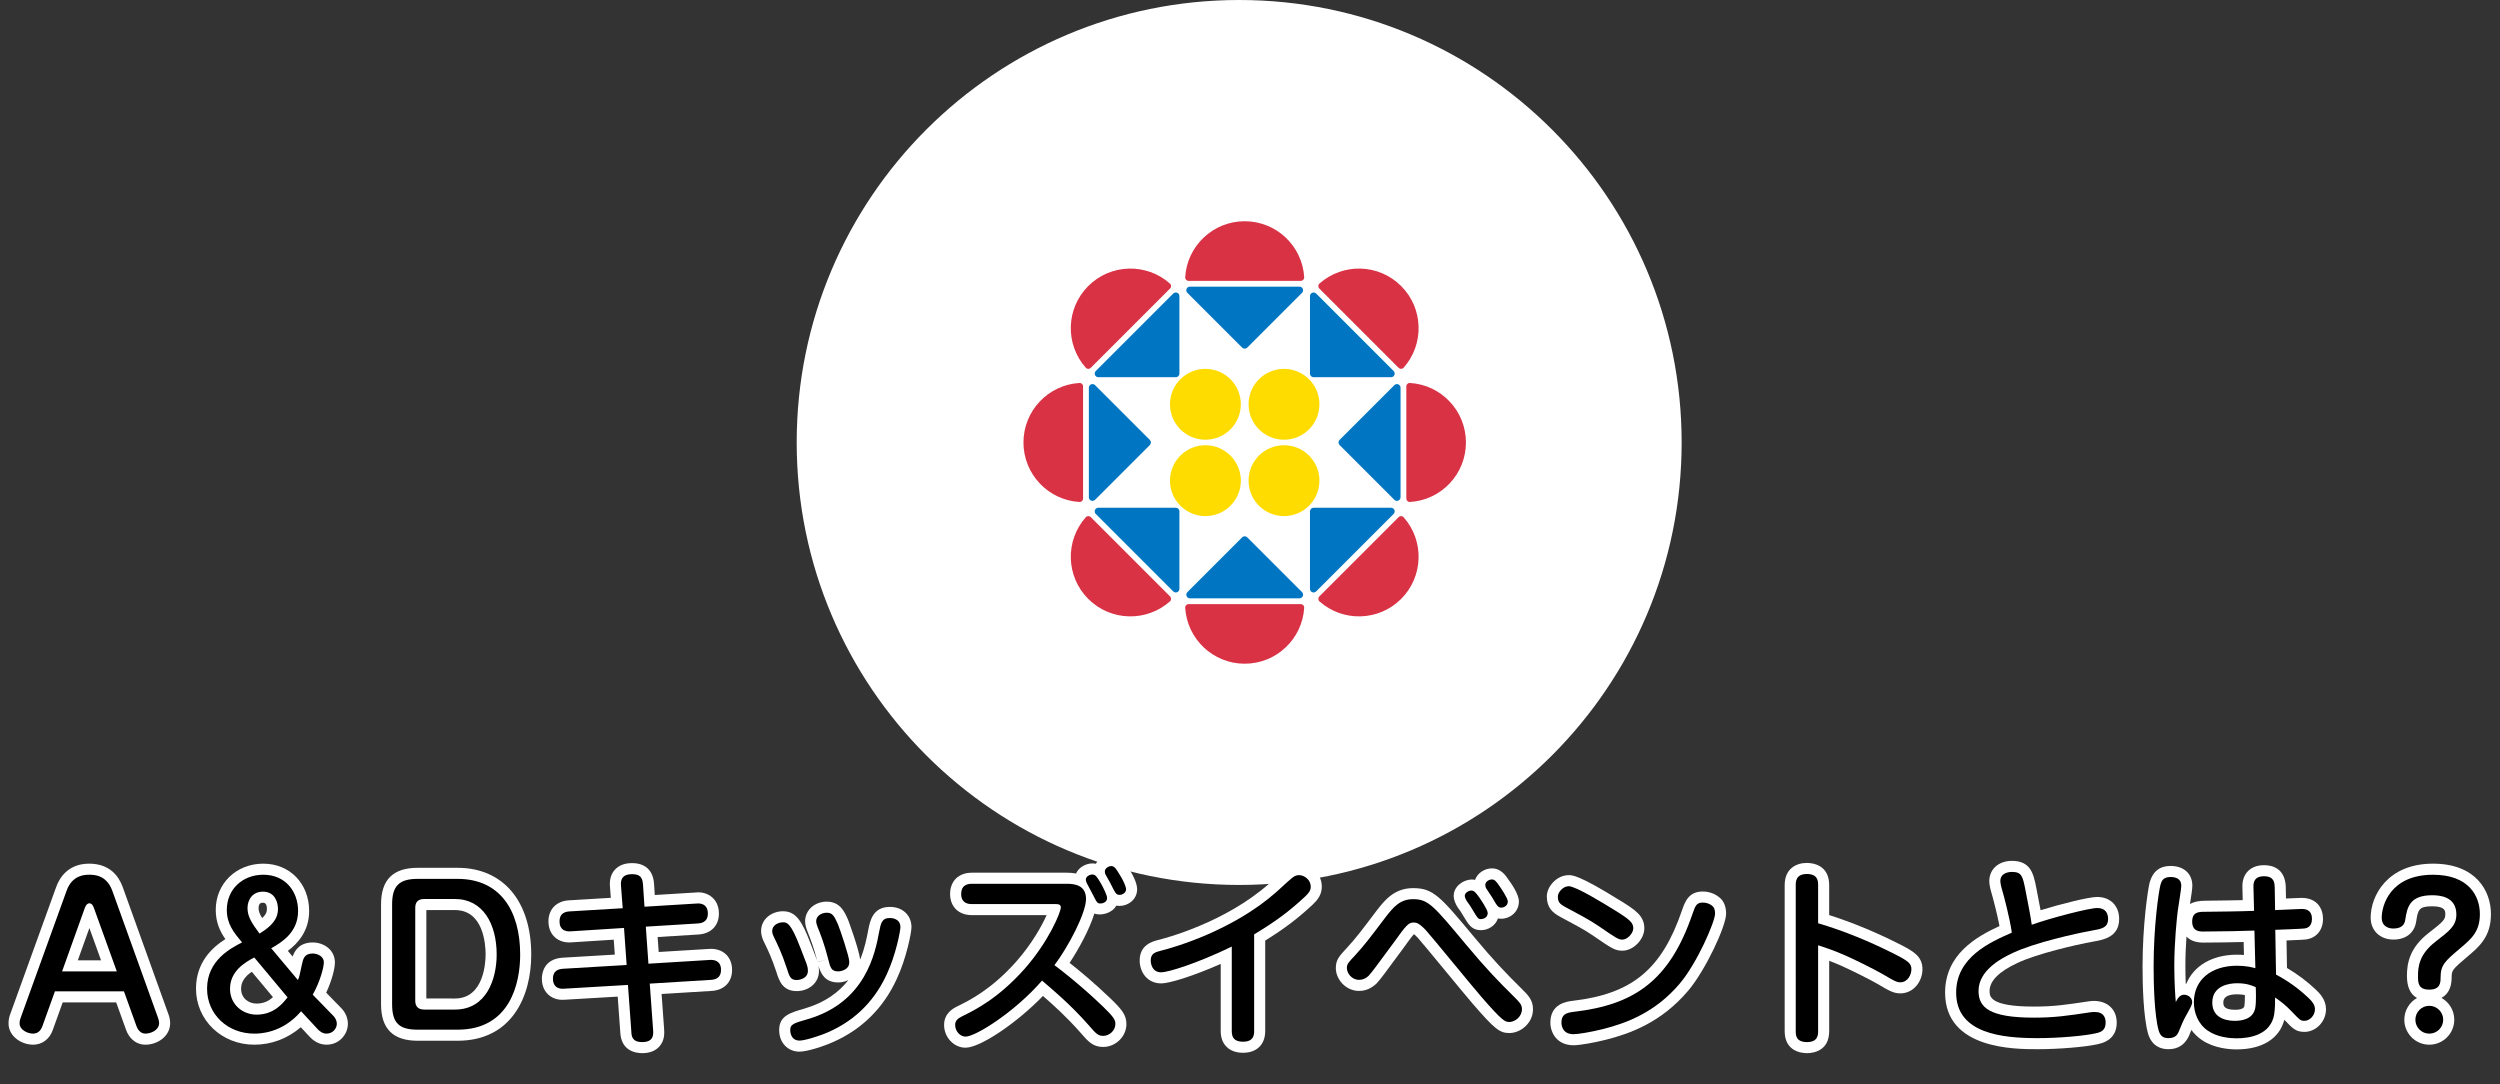<?xml version="1.0" encoding="utf-8"?>
<!-- Generator: Adobe Illustrator 22.1.0, SVG Export Plug-In . SVG Version: 6.00 Build 0)  -->
<svg version="1.1" xmlns="http://www.w3.org/2000/svg" xmlns:xlink="http://www.w3.org/1999/xlink" x="0px" y="0px"
	 viewBox="0 0 226 98" style="enable-background:new 0 0 226 98;" xml:space="preserve">
<rect x="0" y="0" width="226" height="98" fill="#333333" stroke="none"/>
<style type="text/css">
	.st0{fill:#FFFFFF;}
	.st1{fill:#0075C2;}
	.st2{fill:#D93245;}
	.st3{fill:#FFDC00;}
</style>
<g>
	<path class="st0" d="M72.021,40c0-22.092,17.908-40,40-40s40,17.908,40,40s-17.908,40-40,40S72.021,62.092,72.021,40z"/>
</g>
<g>
	<path class="st1" d="M107.57,25.912h9.902c0.292,0,0.439,0.354,0.232,0.56l-4.951,4.951c-0.128,0.128-0.336,0.128-0.464,0
		l-4.951-4.951C107.131,26.266,107.278,25.912,107.57,25.912z"/>
</g>
<g>
	<path class="st2" d="M117.592,25.389c0.178,0,0.318-0.15,0.308-0.328c-0.169-2.824-2.513-5.061-5.379-5.061
		c-2.866,0-5.21,2.237-5.379,5.061c-0.011,0.178,0.13,0.328,0.308,0.328H117.592z"/>
</g>
<g>
	<path class="st1" d="M99.058,33.539l7.002-7.002c0.207-0.207,0.56-0.06,0.56,0.232v7.002c0,0.181-0.147,0.328-0.328,0.328H99.29
		C98.998,34.099,98.852,33.746,99.058,33.539z"/>
</g>
<g>
	<path class="st2" d="M105.775,26.082c0.126-0.126,0.119-0.331-0.014-0.449c-2.116-1.877-5.356-1.802-7.383,0.225
		c-2.027,2.027-2.102,5.266-0.225,7.383c0.118,0.133,0.324,0.14,0.449,0.014L105.775,26.082z"/>
</g>
<g>
	<path class="st1" d="M98.433,44.951v-9.902c0-0.292,0.354-0.439,0.56-0.232l4.951,4.951c0.128,0.128,0.128,0.336,0,0.464
		l-4.951,4.951C98.787,45.39,98.433,45.243,98.433,44.951z"/>
</g>
<g>
	<path class="st2" d="M97.91,34.929c0-0.178-0.15-0.318-0.328-0.308c-2.824,0.169-5.061,2.513-5.061,5.379s2.238,5.21,5.061,5.379
		c0.177,0.011,0.328-0.13,0.328-0.308V34.929z"/>
</g>
<g>
	<path class="st1" d="M106.06,53.463l-7.002-7.002c-0.207-0.207-0.06-0.56,0.232-0.56h7.002c0.181,0,0.328,0.147,0.328,0.328v7.002
		C106.62,53.523,106.267,53.669,106.06,53.463z"/>
</g>
<g>
	<path class="st2" d="M98.603,46.746c-0.126-0.126-0.331-0.119-0.449,0.014c-1.877,2.116-1.802,5.356,0.225,7.382
		c2.027,2.027,5.266,2.102,7.383,0.225c0.133-0.118,0.14-0.323,0.014-0.449L98.603,46.746z"/>
</g>
<g>
	<path class="st1" d="M117.472,54.088h-9.902c-0.292,0-0.439-0.354-0.232-0.56l4.951-4.951c0.128-0.128,0.336-0.128,0.464,0
		l4.951,4.951C117.911,53.734,117.764,54.088,117.472,54.088z"/>
</g>
<g>
	<path class="st2" d="M107.45,54.611c-0.178,0-0.318,0.15-0.308,0.327c0.169,2.824,2.513,5.061,5.379,5.061
		c2.866,0,5.21-2.238,5.379-5.061c0.011-0.177-0.13-0.327-0.308-0.327H107.45z"/>
</g>
<g>
	<path class="st1" d="M125.983,46.461l-7.002,7.002c-0.207,0.207-0.56,0.06-0.56-0.232v-7.002c0-0.181,0.147-0.328,0.328-0.328
		h7.002C126.044,45.901,126.19,46.254,125.983,46.461z"/>
</g>
<g>
	<path class="st2" d="M119.266,53.918c-0.125,0.126-0.119,0.331,0.014,0.449c2.116,1.877,5.356,1.802,7.383-0.225
		c2.027-2.027,2.102-5.266,0.225-7.382c-0.118-0.133-0.324-0.14-0.449-0.014L119.266,53.918z"/>
</g>
<g>
	<path class="st1" d="M126.609,35.049v9.902c0,0.292-0.353,0.439-0.56,0.232l-4.951-4.951c-0.128-0.128-0.128-0.336,0-0.464
		l4.951-4.951C126.255,34.61,126.609,34.757,126.609,35.049z"/>
</g>
<g>
	<path class="st2" d="M127.132,45.071c0,0.178,0.15,0.318,0.328,0.308c2.824-0.169,5.061-2.513,5.061-5.379s-2.238-5.21-5.061-5.379
		c-0.177-0.011-0.328,0.13-0.328,0.308V45.071z"/>
</g>
<g>
	<path class="st1" d="M118.982,26.538l7.002,7.002c0.207,0.207,0.06,0.56-0.232,0.56h-7.002c-0.181,0-0.328-0.147-0.328-0.328V26.77
		C118.421,26.477,118.775,26.331,118.982,26.538z"/>
</g>
<g>
	<path class="st2" d="M126.439,33.255c0.126,0.125,0.331,0.119,0.449-0.014c1.877-2.116,1.802-5.356-0.225-7.383
		c-2.027-2.027-5.266-2.101-7.383-0.225c-0.133,0.118-0.14,0.324-0.014,0.449L126.439,33.255z"/>
</g>
<g>
	<path class="st3" d="M112.172,36.548c0,1.769-1.434,3.203-3.203,3.203c-1.769,0-3.203-1.434-3.203-3.203
		c0-1.769,1.434-3.203,3.203-3.203C110.737,33.345,112.172,34.779,112.172,36.548z"/>
</g>
<g>
	<path class="st3" d="M119.277,36.548c0,1.769-1.434,3.203-3.203,3.203c-1.769,0-3.204-1.434-3.204-3.203
		c0-1.769,1.434-3.203,3.204-3.203C117.843,33.345,119.277,34.779,119.277,36.548z"/>
</g>
<g>
	<path class="st3" d="M112.172,43.452c0,1.769-1.434,3.203-3.203,3.203c-1.769,0-3.203-1.434-3.203-3.203
		c0-1.769,1.434-3.204,3.203-3.204C110.737,40.248,112.172,41.683,112.172,43.452z"/>
</g>
<g>
	<path class="st3" d="M119.277,43.452c0,1.769-1.434,3.203-3.203,3.203c-1.769,0-3.204-1.434-3.204-3.203
		c0-1.769,1.434-3.204,3.204-3.204C117.843,40.248,119.277,41.683,119.277,43.452z"/>
</g>
<g>
	<path class="st0" d="M13.144,94.44c-0.958,0-1.541-0.726-1.748-1.347l-0.894-2.479H5.669l-0.897,2.491
		c-0.28,0.823-0.959,1.334-1.777,1.334c-1.074,0-2.224-0.771-2.224-1.918c0-0.382,0.075-0.607,0.135-0.79l4.174-11.551
		c0.284-0.786,1.049-2.105,2.979-2.105c1.872,0,2.681,1.144,3.03,2.104l4.179,11.624c0.042,0.146,0.114,0.39,0.114,0.685
		C15.384,93.694,14.221,94.44,13.144,94.44z M2.795,92.39c0.029,0.014,0.063,0.026,0.097,0.035l3.836-10.693
		c0.364-0.936,1.001-1.071,1.35-1.071c0.427,0,1.007,0.182,1.34,1.049l2.565,7.104h-0.005l1.299,3.604
		c0.028-0.008,0.056-0.018,0.08-0.028c-0.002-0.008-0.005-0.016-0.007-0.022L9.21,80.86c-0.264-0.725-0.677-0.784-1.15-0.784
		c-0.413,0-0.837,0.061-1.099,0.785L2.797,92.386C2.796,92.387,2.796,92.389,2.795,92.39z M7.034,86.813h2.101l-1.054-2.921
		L7.034,86.813z"/>
</g>
<g>
	<path class="st0" d="M29.514,94.44c-0.761,0-1.292-0.463-1.542-0.738l-0.779-0.842c-1.19,1.025-2.65,1.58-4.207,1.58
		c-2.953,0-5.267-2.224-5.267-5.063c0-2.388,1.467-3.728,2.656-4.483c-0.492-0.706-0.871-1.521-0.871-2.64
		c0-2.382,1.848-4.179,4.298-4.179c2.401,0,4.145,1.801,4.145,4.281c0,1.811-1.027,2.934-1.927,3.602l0.433,0.516
		c0.206-0.583,0.659-1.275,1.82-1.275c0.971,0,2.003,0.637,2.003,1.815c0,0.563-0.288,1.653-0.786,2.724l1.415,1.453
		c0.356,0.397,0.544,0.87,0.544,1.365C31.449,93.463,30.709,94.44,29.514,94.44z M29.449,92.552c0,0.002,0,0.003,0,0.005
		l0.111-0.109c-0.001,0-0.003,0-0.004,0L29.449,92.552z M29.558,92.445c0.001,0.001,0.002,0.001,0.003,0.002l0.599-0.588
		L29.558,92.445z M20.16,87.8c-0.273,0.43-0.44,0.944-0.44,1.578c0,0.666,0.204,1.27,0.561,1.762
		c-0.304-0.489-0.486-1.081-0.486-1.762C19.794,88.767,19.937,88.244,20.16,87.8z M22.762,87.847
		c-0.554,0.38-0.968,0.854-0.968,1.531c0,0.884,0.703,1.346,1.396,1.346c0.661,0,1.114-0.242,1.485-0.584L22.762,87.847z
		 M23.769,81.606c-0.118,0-0.394,0-0.394,0.496c0,0.278,0.11,0.547,0.324,0.89c0.387-0.353,0.429-0.595,0.429-0.839
		C24.128,81.606,23.857,81.606,23.769,81.606z"/>
</g>
<g>
	<path class="st0" d="M41.364,94.083h-3.604c-2.229,0-3.313-1.078-3.313-3.295v-9.043c0-2.217,1.083-3.295,3.313-3.295h3.604
		c4.108,0,6.66,3.008,6.66,7.851C48.024,90.063,46.274,94.083,41.364,94.083z M37.467,80.456c-0.858,0.039-1.019,0.292-1.019,1.289
		v9.043c0,1.026,0.143,1.258,1.034,1.29c-0.586-0.28-0.943-0.86-0.943-1.612v-8.397C36.539,81.308,36.885,80.734,37.467,80.456z
		 M43.319,80.811c1.615,0.896,2.58,2.853,2.58,5.474c0,2.046-0.688,4.347-2.479,5.398c2.219-1.001,2.604-3.658,2.604-5.382
		C46.024,84.53,45.627,81.788,43.319,80.811z M38.539,90.262l2.587,0.003c2.64,0,2.773-3.315,2.773-3.98
		c0-0.941-0.2-4.015-2.773-4.015h-2.584L38.539,90.262z"/>
</g>
<g>
	<path class="st0" d="M58.058,95.205c-0.571,0-1.909-0.185-1.985-1.891l-0.232-3.22l-4.795,0.281
		c-0.734,0.062-1.212-0.218-1.481-0.464c-0.265-0.243-0.58-0.689-0.58-1.436c0-0.409,0.131-1.754,1.815-1.896l4.778-0.283
		l-0.096-1.35l-3.837,0.244c-0.581,0.047-1.121-0.123-1.497-0.474c-0.26-0.241-0.569-0.684-0.569-1.426
		c0-1.081,0.714-1.826,1.819-1.898l3.819-0.229L55.14,80.14c-0.05-0.633,0.102-1.146,0.45-1.523c0.362-0.392,0.884-0.591,1.55-0.591
		c1.188,0,1.893,0.654,1.983,1.842l0.07,1.041l3.732-0.229c0.537-0.061,1.088,0.107,1.472,0.454
		c0.271,0.243,0.593,0.695,0.593,1.462c0,1.077-0.724,1.815-1.843,1.882l-3.697,0.228l0.096,1.354l4.57-0.279
		c0.599-0.036,1.122,0.129,1.502,0.483c0.256,0.24,0.562,0.681,0.562,1.415c0,1.101-0.704,1.828-1.838,1.899l-4.534,0.278
		l0.232,3.224c0.018,0.326,0.054,1.012-0.465,1.557C59.218,95.014,58.707,95.205,58.058,95.205z"/>
</g>
<g>
	<path class="st0" d="M72.27,95.069c-1.063,0-1.833-0.821-1.833-1.952c0-1.28,0.966-1.56,2.303-1.947
		c1.875-0.546,3.115-1.499,3.95-2.565c-0.416,0.19-0.783,0.209-0.918,0.209c-1.196,0-1.576-0.806-1.776-1.499
		c0.023,0.132,0.039,0.282,0.039,0.448c0,1.19-1.032,1.833-2.003,1.833c-1.306,0-1.61-0.968-1.853-1.749
		c-0.415-1.258-0.771-1.99-1.059-2.579l-0.045-0.093c-0.084-0.169-0.271-0.541-0.271-1.016c0-1.115,1.001-1.782,1.969-1.782
		c1.185,0,1.729,0.896,2.498,2.902l0.305,0.787c0.138,0.351,0.259,0.663,0.288,0.753c0.003,0.008,0.005,0.016,0.008,0.023
		c-0.312-1.209-0.605-1.952-0.844-2.553l-0.04-0.104c-0.104-0.283-0.206-0.565-0.206-0.911c0-0.989,0.857-1.765,1.952-1.765
		c1.214,0,1.614,0.917,1.936,1.653c0.023,0.058,0.957,2.57,1.089,3.58c0.421-1.024,0.604-2.003,0.735-2.7
		c0.159-0.797,0.411-2.058,1.951-2.058c1.149,0,1.952,0.754,1.952,1.833c0,0.478-0.46,2.832-1.337,4.693
		c-1.192,2.592-3.098,4.496-5.66,5.651C74.434,94.6,72.962,95.069,72.27,95.069z M73.907,86.952
		c0.002,0.004,0.003,0.009,0.005,0.014l0.958-0.257L73.907,86.952z"/>
</g>
<g>
	<path class="st0" d="M87.281,94.712c-1.049,0-1.935-0.94-1.935-2.054c0-1.084,0.857-1.515,1.181-1.676
		c1.081-0.532,3.082-1.517,5.327-4.038c1.432-1.618,2.332-3.256,2.76-4.216h-6.755c-1.196,0-1.969-0.753-1.969-1.918
		s0.772-1.918,1.969-1.918h8.584c0.312,0,0.588,0.026,0.833,0.074c0.085-0.191,0.216-0.364,0.387-0.51
		c0.363-0.307,0.886-0.46,1.325-0.384c0.025,0.004,0.05,0.009,0.073,0.015c0.082-0.141,0.188-0.27,0.319-0.383
		c0.357-0.31,0.847-0.461,1.284-0.4c0.778,0.188,1.021,0.593,1.548,1.479c0.138,0.229,0.585,1.019,0.585,1.603
		c0,0.933-0.819,1.51-1.578,1.51c-0.111,0-0.213-0.008-0.308-0.024c-0.384,0.711-1.411,0.934-1.979,0.713
		c-0.432,1.395-1.371,3.145-2.242,4.459c0.821,0.646,2.2,1.78,3.708,3.228c0.995,0.963,1.43,1.471,1.43,2.303
		c0,1.122-0.964,2.07-2.105,2.07c-0.928,0-1.354-0.492-2.061-1.308c-1.217-1.383-2.464-2.509-3.38-3.302
		C91.944,92.457,88.624,94.712,87.281,94.712z M98.036,90.801c0.366,0.374,0.741,0.773,1.113,1.197
		c0.273,0.315,0.53,0.612,0.622,0.67c-0.015-0.025,0.049-0.071,0.059-0.102c-0.012-0.005-0.146-0.206-0.818-0.855
		C98.678,91.391,98.351,91.086,98.036,90.801z M96.208,80.893c0.629,0.297,0.691,0.913,0.691,1.142c0,0.168-0.051,0.408-0.146,0.705
		c0.263-0.631,0.424-1.16,0.424-1.47c0-0.259,0-0.377-0.733-0.377H96.208z"/>
</g>
<g>
	<path class="st0" d="M112.372,95.171c-1.246,0-2.02-0.748-2.02-1.952v-6.082c-2.498,1.104-4.638,1.762-5.375,1.762
		c-1.281,0-1.951-1.041-1.951-2.07c0-1.422,1.168-1.724,1.667-1.853c0.615-0.151,6.04-1.565,10.025-5.085
		c0.165-0.144,0.36-0.324,0.561-0.509c0.297-0.274,0.605-0.559,0.842-0.754c0.268-0.207,0.672-0.518,1.3-0.518
		c1,0,2.07,0.818,2.07,2.037c0,0.741-0.387,1.211-0.804,1.608c-1.318,1.242-2.595,2.212-4.313,3.271v8.191
		C114.375,94.423,113.607,95.171,112.372,95.171z M112.353,93.171c0.007,0,0.015,0.001,0.022,0v-9.188
		c-0.008,0.004-0.015,0.008-0.022,0.013V93.171z M117.457,80.122c-0.028,0.021-0.058,0.045-0.089,0.069
		c-0.188,0.155-0.464,0.412-0.731,0.659c-0.216,0.2-0.427,0.395-0.6,0.545c-0.137,0.12-0.275,0.239-0.415,0.355
		c0.586-0.453,1.135-0.925,1.69-1.447c0.105-0.101,0.156-0.16,0.18-0.19C117.48,80.122,117.469,80.125,117.457,80.122z"/>
</g>
<g>
	<path class="st0" d="M136.444,93.387c-0.876,0-1.337-0.368-3.289-2.624c-0.4-0.459-1.477-1.763-2.538-3.049
		s-2.158-2.615-2.447-2.938c-0.163-0.172-0.276-0.272-0.349-0.331c-0.216,0.235-0.623,0.802-1.02,1.352
		c-1.629,2.218-2.04,2.77-2.362,3.11c-0.492,0.462-1.008,0.672-1.577,0.672c-1.24,0-2.104-1.083-2.104-2.055
		c0-0.762,0.298-1.081,1.017-1.852c0.777-0.846,1.255-1.471,2.651-3.323c0.714-0.924,1.594-2.063,3.315-2.063
		c1.835,0,2.469,0.76,5.514,4.413l0.065,0.077c1.697,2.034,2.739,3.128,4.303,4.672c0.517,0.517,0.96,0.96,0.96,1.782
		C138.583,92.501,137.456,93.387,136.444,93.387z M133.305,87.827c0.603,0.729,1.111,1.339,1.36,1.624
		c1.105,1.277,1.59,1.757,1.797,1.917c0.061-0.028,0.121-0.084,0.121-0.138c-0.02-0.014-0.206-0.2-0.37-0.364
		C135.268,89.932,134.401,89.061,133.305,87.827z M122.784,87.532c0.036,0.046,0.051,0.14,0.247-0.043
		c0.156-0.169,0.508-0.633,1.482-1.956c-0.452,0.575-0.799,0.984-1.238,1.462C123.064,87.222,122.883,87.416,122.784,87.532z
		 M122.758,87.487C122.758,87.487,122.758,87.488,122.758,87.487L122.758,87.487C122.759,87.487,122.759,87.487,122.758,87.487z
		 M127.741,82.286c-0.44,0-0.729,0.135-1.112,0.539c0.354-0.306,0.699-0.431,1.18-0.431c0.35,0,0.659,0.087,0.987,0.293
		C128.372,82.334,128.114,82.286,127.741,82.286z M133.877,84.088c-0.823,0-1.112-0.484-1.59-1.287
		c-0.233-0.389-0.26-0.434-0.506-0.767c-0.191-0.299-0.366-0.661-0.366-1.054c0-1.006,1.176-1.621,1.929-1.438
		c0.22-0.637,0.888-1.04,1.52-1.04c0.823,0,1.248,0.636,1.528,1.056c0.256,0.342,0.916,1.299,0.916,1.933
		c0,0.965-0.818,1.562-1.577,1.562c-0.115,0-0.221-0.01-0.318-0.028C135.189,83.698,134.524,84.088,133.877,84.088z M133.876,82.088
		l0.001,1L133.876,82.088C133.877,82.088,133.877,82.088,133.876,82.088L133.876,82.088L133.876,82.088z M135.73,81.052v1V81.052
		L135.73,81.052L135.73,81.052L135.73,81.052z M135.22,79.808c0.001,0.002,0.003,0.004,0.004,0.007
		C135.223,79.812,135.221,79.81,135.22,79.808z"/>
</g>
<g>
	<path class="st0" d="M142.242,94.491c-1.435,0-2.088-1.064-2.088-2.054c0-1.711,1.503-1.899,1.997-1.961
		c5.396-0.624,8.077-2.843,9.904-8.188c0.265-0.759,0.592-1.696,1.881-1.696c0.526,0,1.068,0.186,1.449,0.497
		c0.42,0.304,0.655,0.822,0.655,1.506c0,1.134-1.874,5.139-3.433,6.97l0,0c-2.441,2.88-5.274,3.884-7.471,4.437
		C144.162,94.245,142.856,94.491,142.242,94.491z M142.197,92.49c0.177,0.014,0.837-0.074,1.677-0.25
		c-0.476,0.089-0.97,0.162-1.483,0.222C142.311,92.472,142.248,92.481,142.197,92.49z M153.953,82.922
		c-0.002,0.007-0.005,0.014-0.007,0.02c-0.047,0.138-0.095,0.273-0.143,0.407C153.864,83.188,153.914,83.044,153.953,82.922z
		 M154.161,82.67c0.001,0.001,0.002,0.002,0.003,0.003C154.163,82.672,154.162,82.671,154.161,82.67z M146.679,85.941
		c-0.688,0-0.926-0.163-2.776-1.434c-0.646-0.445-1.652-0.981-2.54-1.454l-0.288-0.154c-0.745-0.395-1.243-0.864-1.243-1.868
		c0-0.869,0.886-1.918,1.985-1.918c0.331,0,0.948,0,4.608,2.275c1.417,0.866,2.223,1.413,2.223,2.532
		C148.647,84.922,147.654,85.941,146.679,85.941z M145.357,83.08c0.527,0.362,0.94,0.642,1.173,0.78
		c-0.174-0.141-0.513-0.376-1.155-0.769C145.369,83.088,145.363,83.084,145.357,83.08z"/>
</g>
<g>
	<path class="st0" d="M163.355,95.205c-0.474,0-2.02-0.144-2.02-1.986V80.012c0-1.477,1.034-2.003,2.003-2.003
		c0.474,0,2.02,0.145,2.02,2.003v2.711c2.052,0.652,4.167,1.525,6.301,2.6c1.32,0.661,2.131,1.127,2.131,2.305
		c0,1.045-0.766,2.173-2.003,2.173c-0.616,0-1.038-0.25-2.057-0.854c-0.926-0.527-2.472-1.285-3.363-1.681
		c-0.387-0.168-0.718-0.302-1.009-0.412v6.365C165.358,95.062,163.825,95.205,163.355,95.205z M163.336,93.205
		c0.007,0,0.016-0.002,0.022,0V80.012c-0.002-0.006-0.012-0.003-0.02-0.003c-0.001,0-0.004-0.001-0.003,0.003V93.205z M168.3,85.96
		c0.833,0.401,1.773,0.88,2.436,1.257c0.479,0.283,0.917,0.544,1.053,0.582c-0.024-0.013-0.013-0.065-0.004-0.116
		c-0.118-0.088-0.392-0.257-1.022-0.572C169.937,86.694,169.115,86.311,168.3,85.96z M163.199,80.022L163.199,80.022L163.199,80.022
		z"/>
</g>
<g>
	<path class="st0" d="M184.18,94.848c-2.063,0-8.343,0-8.343-5.113c0-3.449,2.817-5.056,4.918-6.02
		c-0.214-1.104-0.586-2.516-0.635-2.677c-0.162-0.546-0.289-1.009-0.289-1.384c0-1.079,0.845-1.833,2.055-1.833
		c1.708,0,1.951,1.222,2.187,2.403l0.026,0.135c0.135,0.683,0.266,1.358,0.369,1.925c1.801-0.554,4.349-1.199,5.118-1.199
		c1.188,0,1.985,0.798,1.985,1.986c0,1.642-1.435,1.891-2.291,2.039c-1.719,0.31-5.111,1.107-6.871,1.927
		c-1.693,0.781-2.55,1.638-2.55,2.545c0,0.494,0,1.413,3.998,1.413c1.824,0,2.892-0.161,5.018-0.482
		c1.427-0.193,2.476,0.594,2.476,1.925c0,1.072-0.591,1.733-1.757,1.966C188.493,94.65,186.104,94.848,184.18,94.848z
		 M177.894,89.09c-0.037,0.204-0.057,0.419-0.057,0.645c0,0.664,0.176,1.212,0.545,1.653c-0.332-0.461-0.522-1.052-0.522-1.806
		C177.859,89.415,177.871,89.251,177.894,89.09z M189.606,83.045c0.022,0.022,0.05,0.042,0.071,0.048l-0.011-0.115
		C189.646,82.993,189.624,83.019,189.606,83.045z M189.586,82.085l0.001,0.922c0.032-0.011,0.06-0.021,0.08-0.03L189.586,82.085z
		 M181.859,79.822c0.044,0.197,0.126,0.475,0.159,0.586c0.021,0.051,0.089,0.293,0.178,0.641c-0.022-0.116-0.043-0.219-0.06-0.304
		l-0.026-0.133c-0.055-0.276-0.121-0.608-0.179-0.79C181.911,79.82,181.884,79.819,181.859,79.822z"/>
</g>
<g>
	<path class="st0" d="M202.184,94.865c-0.706,0-2.053-0.111-3.146-0.854c-0.366-0.248-0.68-0.554-0.935-0.904
		c-0.062,0.146-0.142,0.338-0.247,0.596c-0.391,0.782-1,1.145-1.843,1.145c-0.63,0-1.458-0.238-1.82-1.376
		c-0.441-1.555-0.506-4.477-0.506-6.083c0-3.768,0.469-6.896,0.64-7.609c0.286-1.009,0.918-1.499,1.89-1.499
		c1.196,0,1.97,0.699,1.97,1.782c0,0.286-0.083,0.843-0.212,1.656c0.346-0.195,0.803-0.293,1.37-0.293l0.369-0.005
		c0.997-0.012,2.073-0.024,3.027-0.049l-0.026-1.121c-0.028-0.615,0.135-1.112,0.481-1.478c0.244-0.256,0.696-0.561,1.469-0.561
		c0.701,0,1.89,0.25,1.968,1.925l0.019,1.088c0.612-0.027,1.277-0.056,1.396-0.056c1.439,0,1.952,0.982,1.952,1.901
		c0,1.031-0.626,1.762-1.595,1.862c-0.114,0.018-0.54,0.04-1.703,0.086l0.041,2.49c0.937,0.548,1.781,1.18,2.568,1.922
		c0.402,0.361,0.96,0.961,0.96,1.799c0,1.113-0.894,2.054-1.951,2.054c-0.768,0-1.057-0.298-1.817-1.093
		C206.054,93.9,204.5,94.865,202.184,94.865z M202.234,89.885c-1.243,0-1.243,0.565-1.243,0.751c0,0.227,0,0.648,1.057,0.648
		c0.791,0,0.834-0.273,0.849-0.363c0.035-0.218,0.044-0.614,0.042-0.968C202.749,89.911,202.523,89.885,202.234,89.885z
		 M197.592,88.928c0.017,0.002,0.033,0.003,0.049,0.005c0.667-1.621,2.342-2.629,4.577-2.629c0.229,0,0.441,0.01,0.636,0.026
		l-0.029-1.173c-1.083,0.027-2.651,0.053-3.666,0.053c-0.742,0-1.208-0.235-1.501-0.546c-0.056,0.799-0.1,1.726-0.1,2.657
		C197.558,87.873,197.572,88.431,197.592,88.928z"/>
</g>
<g>
	<path class="st0" d="M219.608,94.44c-1.245,0-2.258-1.013-2.258-2.258c0-0.842,0.463-1.577,1.147-1.965
		c-0.605-0.332-0.91-1-0.91-1.996c0-1.103,0.224-2.541,1.971-3.886c1.335-1.031,1.497-1.215,1.497-1.673c0-0.31,0-0.733-1.192-0.733
		c-1.22,0-1.275,0.342-1.438,1.357c-0.148,1.038-0.919,1.651-2.063,1.651c-1.209,0-2.054-0.816-2.054-1.986
		c0-1.96,1.502-4.876,5.641-4.876c3.862,0,5.232,2.452,5.232,4.553c0,2.063-1.057,2.952-2.175,3.894
		c-1.346,1.141-1.378,1.217-1.378,1.853c0,1.043-0.433,1.571-0.922,1.835c0.691,0.386,1.16,1.126,1.16,1.973
		C221.866,93.428,220.854,94.44,219.608,94.44z M219.608,91.925c-0.145,0-0.258,0.113-0.258,0.258c0,0.289,0.516,0.289,0.516,0
		C219.866,92.03,219.73,91.925,219.608,91.925z M219.591,88.463c0.013-0.001,0.024-0.001,0.036,0
		c0.001-0.031,0.001-0.063,0.001-0.088c0-0.808,0.176-1.359,0.525-1.856c-0.514,0.62-0.565,1.177-0.565,1.703
		C219.588,88.293,219.588,88.384,219.591,88.463z M222.095,80.561c0.865,0.67,0.961,1.688,0.961,2.103
		c0,0.579-0.14,1.042-0.385,1.449c0.366-0.422,0.51-0.817,0.51-1.483C223.181,82.007,223.002,81.108,222.095,80.561z
		 M216.308,82.936c0.049,0.006,0.108,0.002,0.147-0.001c0.094-0.575,0.238-1.33,0.717-1.939
		C216.362,81.771,216.311,82.781,216.308,82.936z M216.549,82.918L216.549,82.918L216.549,82.918z"/>
</g>
<g>
	<path d="M3.828,92.777c-0.085,0.255-0.323,0.663-0.833,0.663c-0.526,0-1.224-0.357-1.224-0.918c0-0.221,0.034-0.323,0.085-0.477
		l4.165-11.524c0.51-1.411,1.614-1.445,2.039-1.445s1.564,0,2.091,1.445l4.147,11.524c0.034,0.119,0.085,0.272,0.085,0.442
		c0,0.663-0.781,0.952-1.24,0.952s-0.714-0.408-0.799-0.663l-1.14-3.162H4.967L3.828,92.777z M5.613,87.813h4.946l-2.074-5.745
		C8.4,81.848,8.299,81.66,8.078,81.66c-0.153,0-0.289,0.103-0.408,0.408L5.613,87.813z"/>
</g>
<g>
	<path d="M30.16,91.859c0.152,0.17,0.289,0.408,0.289,0.697c0,0.391-0.341,0.884-0.936,0.884c-0.356,0-0.646-0.238-0.799-0.408
		l-1.496-1.615c-1.717,2.023-3.808,2.023-4.232,2.023c-2.38,0-4.267-1.717-4.267-4.063c0-2.584,2.176-3.672,3.162-4.182
		c-0.748-0.901-1.377-1.666-1.377-2.941c0-1.869,1.428-3.179,3.298-3.179c1.988,0,3.145,1.496,3.145,3.281
		c0,1.903-1.445,2.821-2.431,3.365l2.413,2.873c0.137-0.289,0.153-0.408,0.357-1.377c0.119-0.544,0.221-1.02,0.986-1.02
		c0.306,0,1.003,0.17,1.003,0.815c0,0.408-0.323,1.7-1.003,2.907L30.16,91.859z M22.986,86.556c-0.748,0.392-2.192,1.19-2.192,2.822
		c0,1.462,1.173,2.346,2.396,2.346c1.563,0,2.363-1.003,2.805-1.564L22.986,86.556z M25.128,82.153c0-0.493-0.221-1.547-1.359-1.547
		c-0.918,0-1.394,0.697-1.394,1.496c0,0.815,0.476,1.462,1.088,2.295C24.551,83.717,25.128,83.105,25.128,82.153z"/>
</g>
<g>
	<path d="M41.364,79.45c3.824,0,5.66,2.839,5.66,6.851c0,2.516-0.867,6.782-5.66,6.782h-3.604c-1.649,0-2.313-0.578-2.313-2.295
		v-9.043c0-1.699,0.681-2.295,2.313-2.295H41.364z M38.355,81.27c-0.578,0-0.816,0.289-0.816,0.799v8.397
		c0,0.51,0.255,0.799,0.816,0.799h2.771c2.873,0,3.773-2.788,3.773-4.98c0-2.737-1.224-5.015-3.773-5.015H38.355z"/>
</g>
<g>
	<path d="M56.137,80.063c-0.034-0.425,0.017-1.037,1.003-1.037c0.663,0,0.935,0.238,0.986,0.918l0.136,2.023l4.726-0.289
		c0.17-0.018,1.003-0.068,1.003,0.918c0,0.561-0.323,0.85-0.901,0.884l-4.708,0.289l0.237,3.349l5.559-0.34
		c0.272-0.018,1.003,0,1.003,0.9c0,0.612-0.356,0.867-0.9,0.901l-5.542,0.34l0.306,4.232c0.018,0.34,0.068,1.054-0.985,1.054
		c-0.918,0-0.969-0.544-0.986-0.936l-0.306-4.231l-5.779,0.34c-0.595,0.051-1.003-0.238-1.003-0.901c0-0.748,0.51-0.867,0.9-0.9
		l5.763-0.341l-0.238-3.349l-4.827,0.307c-0.459,0.034-1.003-0.119-1.003-0.901c0-0.611,0.357-0.866,0.884-0.9l4.828-0.289
		L56.137,80.063z"/>
</g>
<g>
	<path d="M71.131,87.542c-0.459-1.395-0.851-2.176-1.156-2.805c-0.085-0.17-0.17-0.357-0.17-0.578c0-0.493,0.51-0.782,0.969-0.782
		c0.357,0,0.697,0,1.564,2.261c0.187,0.493,0.526,1.343,0.577,1.496c0.052,0.153,0.119,0.357,0.119,0.629
		c0,0.731-0.833,0.833-1.003,0.833C71.471,88.596,71.368,88.307,71.131,87.542z M73.018,92.131c5.252-1.529,6.103-6,6.459-7.903
		c0.153-0.766,0.238-1.241,0.969-1.241c0.222,0,0.952,0.068,0.952,0.833c0,0.306-0.408,2.499-1.241,4.267
		c-1.274,2.771-3.246,4.301-5.167,5.167c-1.02,0.459-2.295,0.816-2.72,0.816c-0.612,0-0.833-0.511-0.833-0.952
		C71.437,92.59,71.726,92.505,73.018,92.131z M74.87,86.709c-0.356-1.411-0.697-2.244-0.952-2.89
		c-0.067-0.188-0.136-0.357-0.136-0.544c0-0.459,0.459-0.765,0.952-0.765s0.663,0.237,1.02,1.054
		c0.221,0.561,1.021,2.906,1.021,3.383c0,0.271-0.068,0.425-0.222,0.577c-0.289,0.255-0.663,0.289-0.781,0.289
		C75.143,87.813,75.058,87.457,74.87,86.709z"/>
</g>
<g>
	<path d="M87.859,81.729c-0.204,0-0.969,0-0.969-0.918c0-0.748,0.492-0.918,0.969-0.918h8.584c0.73,0,1.733,0.136,1.733,1.377
		c0,1.258-1.563,4.267-2.855,5.983c0.442,0.323,2.295,1.733,4.386,3.739c1.02,0.986,1.122,1.225,1.122,1.581
		c0,0.595-0.544,1.07-1.105,1.07c-0.476,0-0.662-0.221-1.325-0.985c-1.615-1.836-3.264-3.213-4.199-4.012
		c-2.447,2.822-6,5.065-6.918,5.065c-0.476,0-0.935-0.476-0.935-1.054c0-0.408,0.255-0.595,0.629-0.782
		c1.173-0.577,3.264-1.614,5.626-4.267c2.227-2.516,3.298-5.167,3.298-5.575c0-0.271-0.204-0.306-0.544-0.306H87.859z
		 M99.571,79.943c0.152,0.289,0.51,0.969,0.51,1.241c0,0.425-0.476,0.493-0.595,0.493c-0.289,0-0.34-0.103-0.681-0.782
		c-0.17-0.34-0.221-0.425-0.459-0.867c-0.067-0.119-0.187-0.322-0.187-0.51c0-0.34,0.459-0.493,0.663-0.459
		S99.163,79.229,99.571,79.943z M101.355,79.298c0.153,0.255,0.442,0.833,0.442,1.088c0,0.356-0.374,0.51-0.578,0.51
		c-0.323,0-0.374-0.119-0.85-1.071c-0.068-0.118-0.357-0.629-0.408-0.73c-0.068-0.103-0.085-0.221-0.085-0.323
		c0-0.306,0.408-0.51,0.646-0.476C100.795,78.362,100.88,78.499,101.355,79.298z"/>
</g>
<g>
	<path d="M113.375,93.219c0,0.34-0.051,0.952-1.003,0.952c-0.815,0-1.02-0.408-1.02-0.952V85.57
		c-3.179,1.547-5.78,2.328-6.375,2.328c-0.866,0-0.951-0.85-0.951-1.07c0-0.629,0.391-0.748,0.917-0.884
		c1.241-0.307,6.511-1.836,10.438-5.304c0.391-0.34,0.985-0.918,1.377-1.241c0.221-0.17,0.391-0.289,0.663-0.289
		c0.492,0,1.07,0.425,1.07,1.037c0,0.323-0.136,0.544-0.493,0.884c-1.444,1.36-2.805,2.346-4.623,3.434V93.219z"/>
</g>
<g>
	<path d="M132.552,85.417c1.802,2.159,2.906,3.298,4.368,4.742c0.459,0.459,0.663,0.663,0.663,1.071c0,0.68-0.629,1.156-1.139,1.156
		c-0.357,0-0.562,0-2.533-2.278c-0.815-0.935-4.402-5.337-4.997-6c-0.612-0.646-0.867-0.714-1.105-0.714
		c-0.493,0-0.68,0.237-1.818,1.818c-1.598,2.176-2.006,2.72-2.278,3.009c-0.237,0.221-0.51,0.357-0.85,0.357
		c-0.68,0-1.104-0.612-1.104-1.055c0-0.374,0.085-0.459,0.781-1.206c0.782-0.851,1.275-1.496,2.686-3.366
		c0.748-0.969,1.344-1.666,2.517-1.666C129.118,81.286,129.576,81.848,132.552,85.417z M133.877,83.088
		c-0.255,0-0.306-0.085-0.73-0.799c-0.255-0.425-0.272-0.459-0.562-0.85c-0.085-0.136-0.17-0.323-0.17-0.459
		c0-0.272,0.357-0.476,0.596-0.476c0.237,0,0.391,0.17,0.73,0.646c0.034,0.051,0.748,1.071,0.748,1.377
		C134.489,83.055,133.928,83.088,133.877,83.088z M135.73,82.052c-0.289,0-0.374-0.119-0.833-0.918
		c-0.085-0.137-0.459-0.681-0.527-0.799c-0.085-0.137-0.102-0.272-0.102-0.341c0-0.271,0.322-0.492,0.595-0.492
		c0.238,0,0.391,0.152,0.697,0.611c0.051,0.068,0.747,1.071,0.747,1.377C136.308,81.949,135.849,82.052,135.73,82.052z"/>
</g>
<g>
	<path d="M141.816,80.113c0.629,0,3.179,1.564,4.08,2.125c1.529,0.935,1.751,1.207,1.751,1.683c0,0.477-0.562,1.021-0.969,1.021
		c-0.374,0-0.527-0.103-2.21-1.258c-0.766-0.527-1.938-1.14-2.924-1.666c-0.578-0.307-0.714-0.493-0.714-0.986
		C140.831,80.675,141.29,80.113,141.816,80.113z M151.846,88.919c-2.176,2.566-4.726,3.553-6.952,4.113
		c-1.088,0.271-2.227,0.459-2.651,0.459c-1.021,0-1.088-0.833-1.088-1.054c0-0.748,0.441-0.884,1.121-0.969
		c5.439-0.629,8.652-2.788,10.727-8.856c0.255-0.73,0.356-1.02,0.935-1.02c0.323,0,0.629,0.118,0.816,0.271
		c0.187,0.136,0.288,0.34,0.288,0.731C155.041,83.326,153.409,87.083,151.846,88.919z"/>
</g>
<g>
	<path d="M164.358,93.219c0,0.323-0.017,0.986-1.003,0.986c-1.002,0-1.02-0.629-1.02-0.986V80.012c0-0.289,0-1.003,1.003-1.003
		c0.986,0,1.02,0.629,1.02,1.003v3.45c2.363,0.697,4.658,1.649,6.851,2.754c1.394,0.697,1.581,0.918,1.581,1.411
		c0,0.476-0.323,1.173-1.003,1.173c-0.34,0-0.629-0.17-1.547-0.714c-0.986-0.562-2.584-1.343-3.468-1.734
		c-1.173-0.51-1.853-0.714-2.414-0.9V93.219z"/>
</g>
<g>
	<path d="M189.586,82.085c0.969,0,0.985,0.799,0.985,0.986c0,0.799-0.578,0.9-1.462,1.054c-1.513,0.272-5.15,1.088-7.122,2.006
		c-1.104,0.51-3.128,1.598-3.128,3.451c0,1.479,0.952,2.413,4.998,2.413c1.887,0,3.025-0.17,5.167-0.493
		c0.119-0.017,0.255-0.017,0.374-0.017c0.799,0,0.952,0.561,0.952,0.952c0,0.73-0.442,0.884-0.952,0.985
		c-0.985,0.221-3.264,0.425-5.219,0.425c-3.145,0-7.343-0.391-7.343-4.113c0-3.195,3.025-4.538,5.031-5.422
		c-0.152-1.19-0.765-3.502-0.799-3.587c-0.085-0.289-0.238-0.799-0.238-1.071c0-0.714,0.697-0.833,1.055-0.833
		c0.884,0,0.969,0.408,1.206,1.599c0.137,0.696,0.511,2.583,0.578,3.179C185.37,82.986,188.854,82.085,189.586,82.085z"/>
</g>
<g>
	<path d="M197.441,89.922c0.356,0,0.73,0.271,0.73,0.663c0,0.237-0.067,0.356-0.663,1.428c-0.136,0.255-0.17,0.322-0.577,1.309
		c-0.103,0.204-0.272,0.526-0.918,0.526c-0.562,0-0.748-0.306-0.867-0.68c-0.391-1.377-0.459-4.232-0.459-5.779
		c0-3.62,0.441-6.663,0.612-7.377c0.102-0.357,0.237-0.731,0.917-0.731c0.392,0,0.97,0.103,0.97,0.782
		c0,0.374-0.289,1.989-0.323,2.329c-0.068,0.578-0.306,2.736-0.306,4.93c0,1.359,0.085,2.771,0.136,3.264
		C196.829,90.313,197.033,89.922,197.441,89.922z M203.714,80.216c-0.018-0.357,0.017-1.003,0.951-1.003
		c0.936,0,0.952,0.611,0.97,0.985l0.033,2.074c0.34-0.018,2.176-0.103,2.38-0.103c0.255,0,0.952,0,0.952,0.901
		c0,0.765-0.527,0.85-0.697,0.867c-0.221,0.033-2.192,0.102-2.617,0.119l0.067,4.045c1.055,0.562,1.989,1.224,2.873,2.057
		c0.51,0.459,0.646,0.782,0.646,1.071c0,0.595-0.492,1.054-0.951,1.054c-0.357,0-0.408-0.067-1.19-0.884
		c-0.526-0.561-1.088-0.969-1.462-1.224c0,0.391,0,1.02-0.085,1.547c-0.322,1.818-2.176,2.142-3.399,2.142
		c-0.51,0-1.683-0.068-2.584-0.681c-0.9-0.611-1.274-1.631-1.274-2.583c0-2.022,1.563-3.298,3.893-3.298
		c0.799,0,1.343,0.136,1.666,0.221l-0.085-3.399c-0.681,0.034-3.196,0.085-4.641,0.085c-0.307,0-0.986,0-0.986-0.9
		c0-0.884,0.612-0.884,1.173-0.884c1.462-0.018,3.162-0.034,4.42-0.086L203.714,80.216z M202.048,92.284
		c0.578,0,1.666-0.136,1.836-1.207c0.085-0.526,0.051-1.598,0.034-1.836c-0.374-0.17-0.851-0.356-1.684-0.356
		c-0.696,0-2.243,0.204-2.243,1.751C199.991,92.268,201.708,92.284,202.048,92.284z"/>
</g>
<g>
	<path d="M219.608,89.463c-1.021,0-1.021-0.646-1.021-1.241c0-0.815,0.103-1.955,1.581-3.094c1.275-0.985,1.887-1.444,1.887-2.465
		c0-1.632-1.529-1.733-2.192-1.733c-2.091,0-2.261,1.173-2.431,2.227c-0.051,0.357-0.255,0.782-1.071,0.782
		c-0.289,0-1.054-0.085-1.054-0.986c0-1.054,0.731-3.876,4.641-3.876c3.229,0,4.232,1.921,4.232,3.553
		c0,1.581-0.748,2.228-1.818,3.128c-1.343,1.139-1.734,1.479-1.734,2.618C220.628,88.782,220.628,89.463,219.608,89.463z
		 M220.866,92.183c0,0.696-0.561,1.258-1.258,1.258s-1.258-0.562-1.258-1.258c0-0.697,0.561-1.258,1.258-1.258
		C220.288,90.925,220.866,91.485,220.866,92.183z"/>
</g>
</svg>
